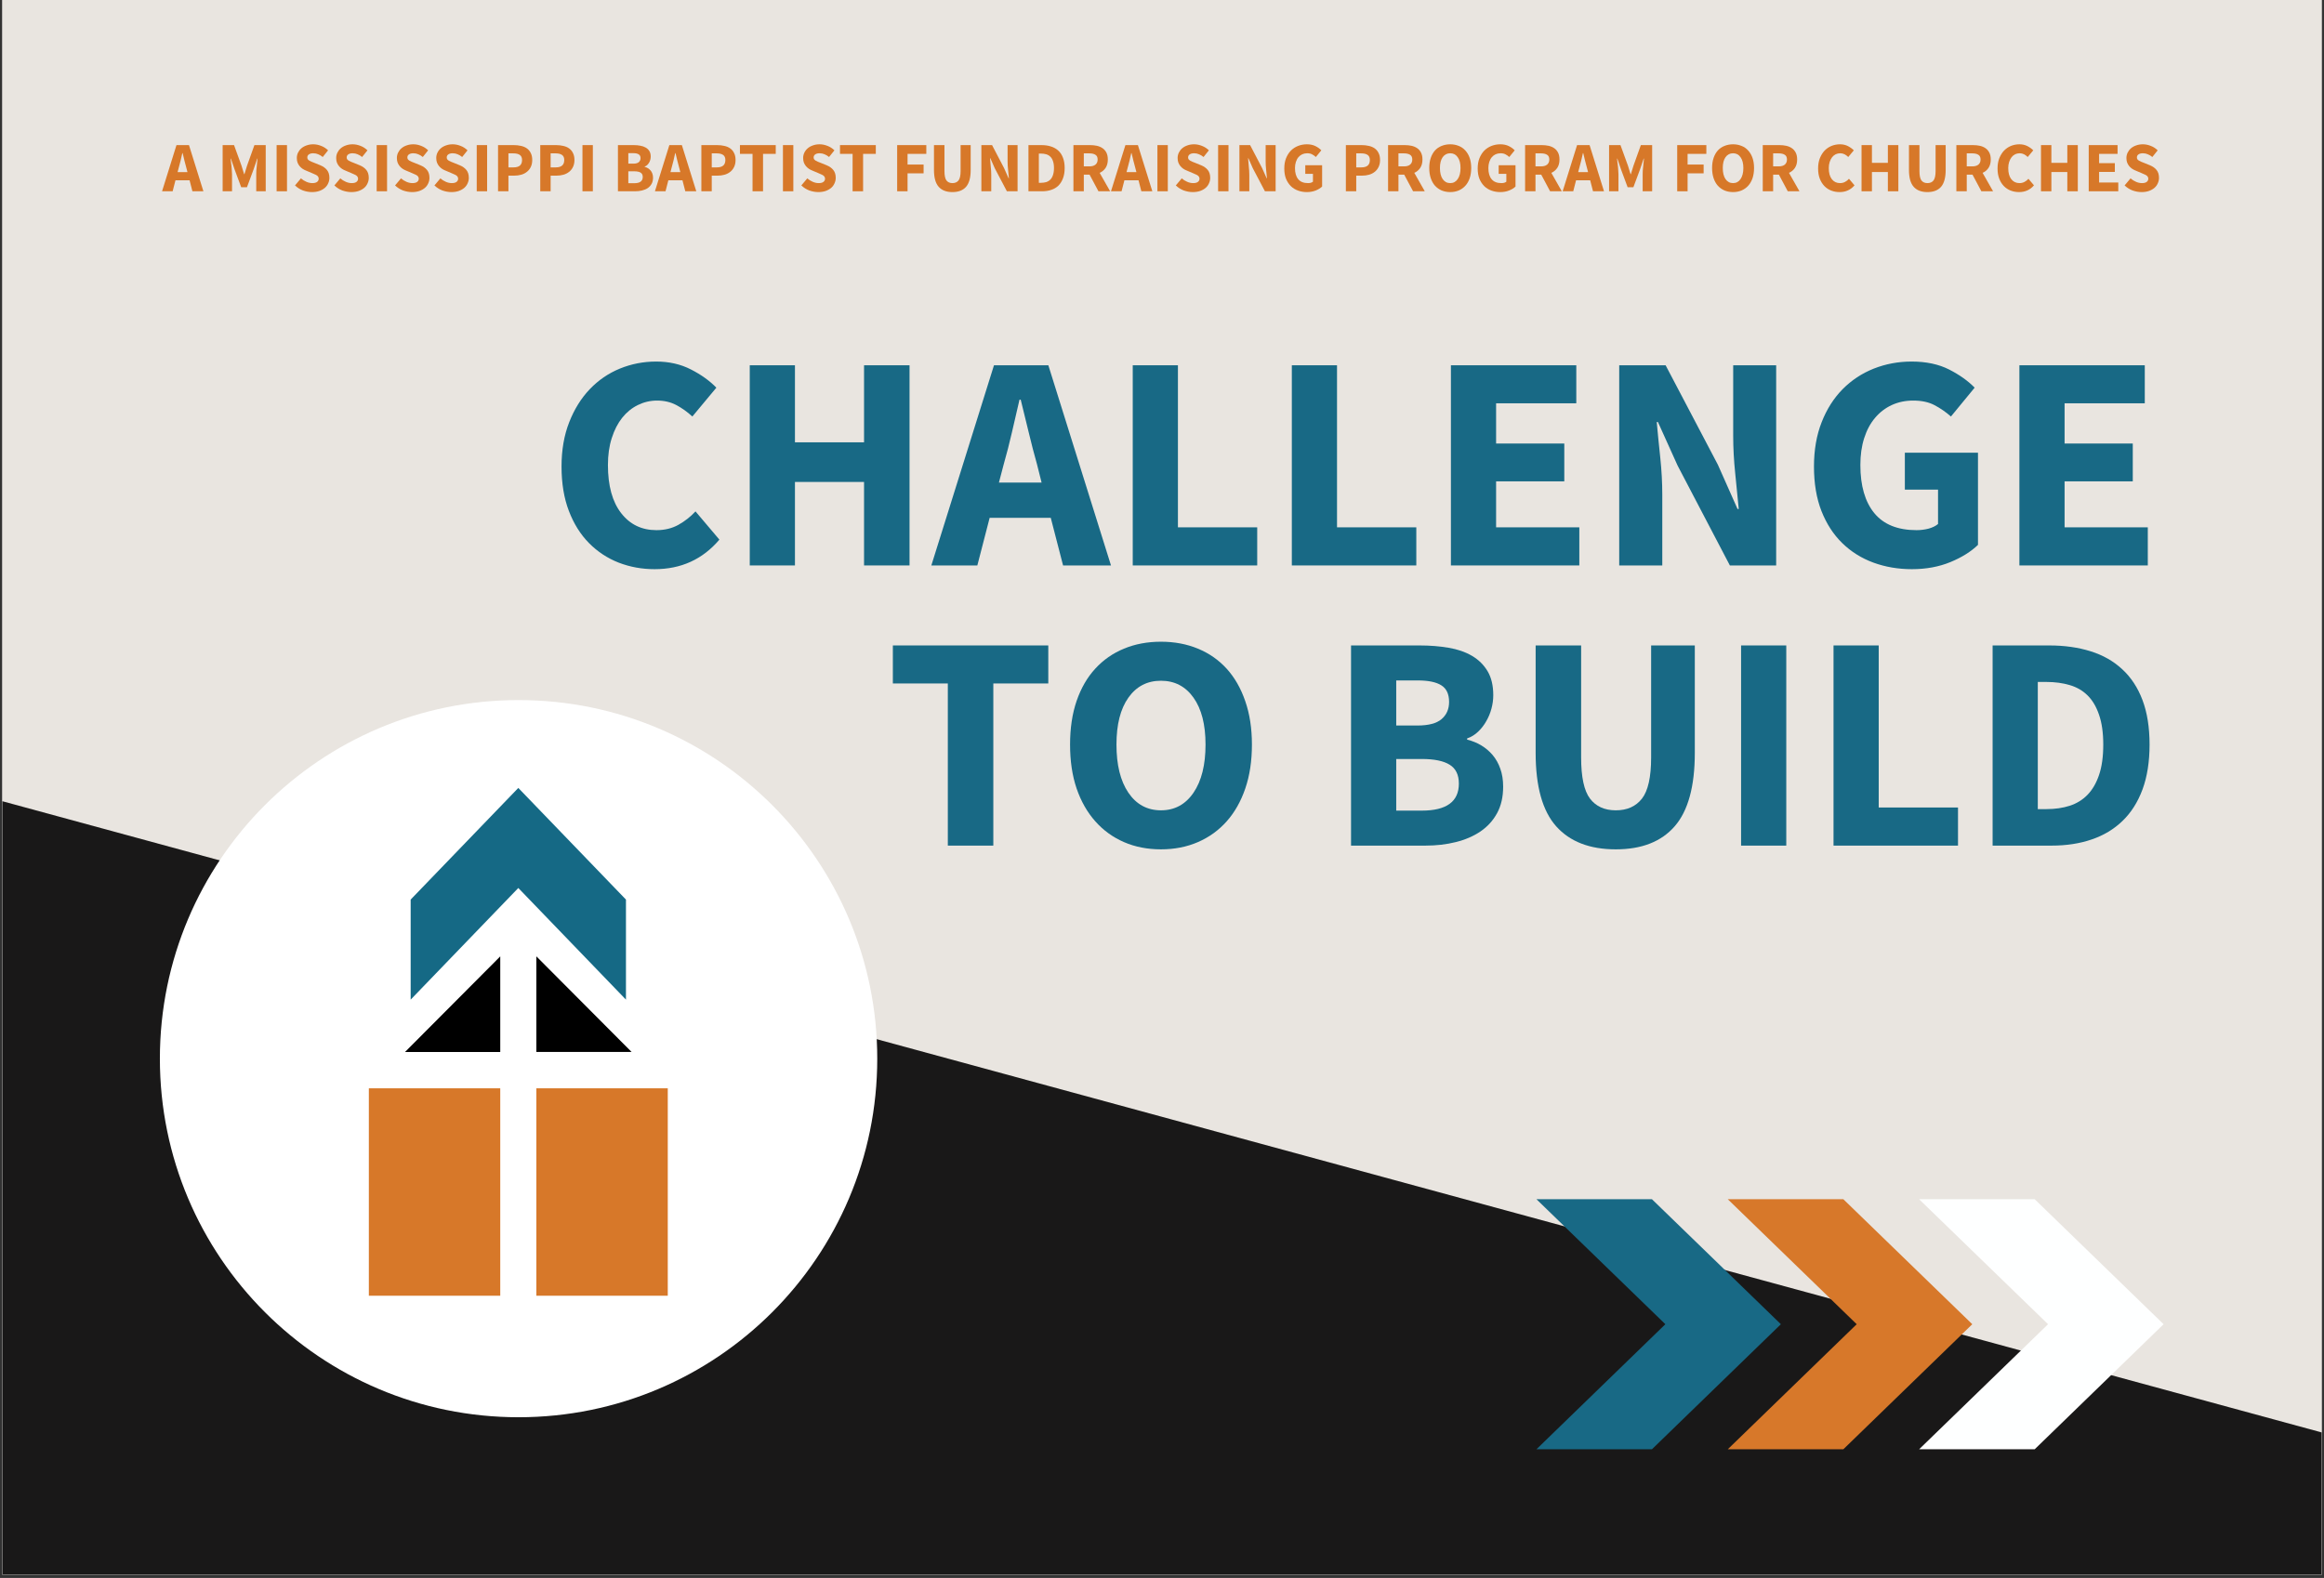 <?xml version="1.0" encoding="UTF-8"?> <svg xmlns="http://www.w3.org/2000/svg" xmlns:xlink="http://www.w3.org/1999/xlink" width="480" zoomAndPan="magnify" viewBox="0 0 360 244.5" height="326" preserveAspectRatio="xMidYMid meet" version="1.2"><rect x="0" y="0" width="360" height="244.5" fill="#333333" stroke="none"/><defs><clipPath id="85301de291"><path d="M 0.367 0 L 359.633 0 L 359.633 244 L 0.367 244 Z M 0.367 0 "></path></clipPath><clipPath id="6a0ab265a1"><path d="M 0.367 120 L 359.633 120 L 359.633 244 L 0.367 244 Z M 0.367 120 "></path></clipPath><clipPath id="55192678a1"><path d="M -13.902 120.266 L 375.184 226.188 L 342.188 347.391 L -46.898 241.469 Z M -13.902 120.266 "></path></clipPath><clipPath id="55394352e9"><path d="M 24.766 108.477 L 135.891 108.477 L 135.891 219.602 L 24.766 219.602 Z M 24.766 108.477 "></path></clipPath><clipPath id="567b8b7cb7"><path d="M 80.328 108.477 C 49.645 108.477 24.766 133.352 24.766 164.039 C 24.766 194.727 49.645 219.602 80.328 219.602 C 111.016 219.602 135.891 194.727 135.891 164.039 C 135.891 133.352 111.016 108.477 80.328 108.477 Z M 80.328 108.477 "></path></clipPath><clipPath id="78bb99861a"><path d="M 57.137 168 L 103.441 168 L 103.441 200.984 L 57.137 200.984 Z M 57.137 168 "></path></clipPath><clipPath id="19ad45fb26"><path d="M 297 185.82 L 335.23 185.82 L 335.23 224.738 L 297 224.738 Z M 297 185.82 "></path></clipPath><clipPath id="39dbb16c8a"><path d="M 267 185.82 L 306 185.82 L 306 224.738 L 267 224.738 Z M 267 185.82 "></path></clipPath><clipPath id="99d25bc308"><path d="M 238 185.82 L 276 185.82 L 276 224.738 L 238 224.738 Z M 238 185.82 "></path></clipPath></defs><g id="7d5cb7b711"><g clip-rule="nonzero" clip-path="url(#85301de291)"><path style=" stroke:none;fill-rule:nonzero;fill:#ffffff;fill-opacity:1;" d="M 0.367 0 L 359.633 0 L 359.633 244 L 0.367 244 Z M 0.367 0 "></path><path style=" stroke:none;fill-rule:nonzero;fill:#e9e5e0;fill-opacity:1;" d="M 0.367 0 L 359.633 0 L 359.633 244 L 0.367 244 Z M 0.367 0 "></path></g><g clip-rule="nonzero" clip-path="url(#6a0ab265a1)"><g clip-rule="nonzero" clip-path="url(#55192678a1)"><path style=" stroke:none;fill-rule:nonzero;fill:#191818;fill-opacity:1;" d="M -13.902 120.266 L 375.273 226.211 L 342.277 347.414 L -46.898 241.469 Z M -13.902 120.266 "></path></g></g><g clip-rule="nonzero" clip-path="url(#55394352e9)"><g clip-rule="nonzero" clip-path="url(#567b8b7cb7)"><path style=" stroke:none;fill-rule:nonzero;fill:#ffffff;fill-opacity:1;" d="M 24.766 108.477 L 135.891 108.477 L 135.891 219.602 L 24.766 219.602 Z M 24.766 108.477 "></path></g></g><path style=" stroke:none;fill-rule:nonzero;fill:#156985;fill-opacity:1;" d="M 80.289 122.09 L 63.613 139.391 L 63.613 154.895 L 80.289 137.594 L 96.965 154.895 L 96.965 139.391 Z M 80.289 122.09 "></path><path style=" stroke:none;fill-rule:nonzero;fill:#000000;fill-opacity:1;" d="M 97.836 163 L 83.086 148.188 L 83.086 163 Z M 77.492 148.191 L 62.742 163.004 L 77.492 163.004 Z M 77.492 148.191 "></path><g clip-rule="nonzero" clip-path="url(#78bb99861a)"><path style=" stroke:none;fill-rule:nonzero;fill:#d77829;fill-opacity:1;" d="M 57.137 200.777 L 77.492 200.777 L 77.492 168.629 L 57.137 168.629 Z M 83.086 200.777 L 103.441 200.777 L 103.441 168.629 L 83.086 168.629 Z M 83.086 200.777 "></path></g><g clip-rule="nonzero" clip-path="url(#19ad45fb26)"><path style=" stroke:none;fill-rule:nonzero;fill:#feffff;fill-opacity:1;" d="M 335.152 205.188 L 315.184 185.82 L 297.281 185.82 L 317.254 205.188 L 297.281 224.566 L 315.184 224.566 Z M 335.152 205.188 "></path></g><g clip-rule="nonzero" clip-path="url(#39dbb16c8a)"><path style=" stroke:none;fill-rule:nonzero;fill:#d7782a;fill-opacity:1;" d="M 285.543 185.82 L 267.641 185.82 L 287.613 205.188 L 267.641 224.566 L 285.543 224.566 L 305.516 205.188 Z M 285.543 185.82 "></path></g><g clip-rule="nonzero" clip-path="url(#99d25bc308)"><path style=" stroke:none;fill-rule:nonzero;fill:#186985;fill-opacity:1;" d="M 255.895 185.82 L 238.004 185.82 L 257.973 205.188 L 238.004 224.566 L 255.895 224.566 L 275.867 205.188 Z M 255.895 185.82 "></path></g><g style="fill:#186985;fill-opacity:1;"><g transform="translate(84.797, 87.616)"><path style="stroke:none" d="M 16.609 0.578 C 14.641 0.578 12.781 0.238 11.031 -0.438 C 9.289 -1.125 7.758 -2.133 6.438 -3.469 C 5.125 -4.801 4.086 -6.457 3.328 -8.438 C 2.566 -10.426 2.188 -12.719 2.188 -15.312 C 2.188 -17.883 2.582 -20.176 3.375 -22.188 C 4.164 -24.207 5.227 -25.914 6.562 -27.312 C 7.895 -28.707 9.445 -29.77 11.219 -30.5 C 13 -31.227 14.875 -31.594 16.844 -31.594 C 18.844 -31.594 20.633 -31.188 22.219 -30.375 C 23.801 -29.57 25.117 -28.629 26.172 -27.547 L 22.453 -23.078 C 21.66 -23.805 20.828 -24.398 19.953 -24.859 C 19.086 -25.316 18.098 -25.547 16.984 -25.547 C 15.941 -25.547 14.953 -25.316 14.016 -24.859 C 13.078 -24.398 12.266 -23.738 11.578 -22.875 C 10.898 -22.02 10.363 -20.973 9.969 -19.734 C 9.57 -18.504 9.375 -17.113 9.375 -15.562 C 9.375 -12.352 10.055 -9.867 11.422 -8.109 C 12.785 -6.348 14.609 -5.469 16.891 -5.469 C 18.16 -5.469 19.297 -5.742 20.297 -6.297 C 21.297 -6.859 22.176 -7.551 22.938 -8.375 L 26.641 -4 C 24.047 -0.945 20.703 0.578 16.609 0.578 Z M 16.609 0.578 "></path></g></g><g style="fill:#186985;fill-opacity:1;"><g transform="translate(112.486, 87.616)"><path style="stroke:none" d="M 3.656 0 L 3.656 -31.016 L 10.656 -31.016 L 10.656 -19.078 L 21.359 -19.078 L 21.359 -31.016 L 28.406 -31.016 L 28.406 0 L 21.359 0 L 21.359 -12.938 L 10.656 -12.938 L 10.656 0 Z M 3.656 0 "></path></g></g><g style="fill:#186985;fill-opacity:1;"><g transform="translate(144.551, 87.616)"><path style="stroke:none" d="M 10.938 -15.703 L 10.188 -12.844 L 16.797 -12.844 L 16.078 -15.703 C 15.641 -17.254 15.211 -18.898 14.797 -20.641 C 14.379 -22.391 13.969 -24.07 13.562 -25.688 L 13.375 -25.688 C 12.988 -24.039 12.598 -22.352 12.203 -20.625 C 11.805 -18.895 11.383 -17.254 10.938 -15.703 Z M -0.281 0 L 9.422 -31.016 L 17.844 -31.016 L 27.547 0 L 20.125 0 L 18.219 -7.375 L 8.75 -7.375 L 6.844 0 Z M -0.281 0 "></path></g></g><g style="fill:#186985;fill-opacity:1;"><g transform="translate(171.811, 87.616)"><path style="stroke:none" d="M 3.656 0 L 3.656 -31.016 L 10.656 -31.016 L 10.656 -5.906 L 22.938 -5.906 L 22.938 0 Z M 3.656 0 "></path></g></g><g style="fill:#186985;fill-opacity:1;"><g transform="translate(196.455, 87.616)"><path style="stroke:none" d="M 3.656 0 L 3.656 -31.016 L 10.656 -31.016 L 10.656 -5.906 L 22.938 -5.906 L 22.938 0 Z M 3.656 0 "></path></g></g><g style="fill:#186985;fill-opacity:1;"><g transform="translate(221.098, 87.616)"><path style="stroke:none" d="M 3.656 0 L 3.656 -31.016 L 23.078 -31.016 L 23.078 -25.125 L 10.656 -25.125 L 10.656 -18.891 L 21.219 -18.891 L 21.219 -13.031 L 10.656 -13.031 L 10.656 -5.906 L 23.547 -5.906 L 23.547 0 Z M 3.656 0 "></path></g></g><g style="fill:#186985;fill-opacity:1;"><g transform="translate(247.169, 87.616)"><path style="stroke:none" d="M 3.656 0 L 3.656 -31.016 L 10.844 -31.016 L 18.938 -15.609 L 21.984 -8.75 L 22.172 -8.75 C 22.016 -10.406 21.832 -12.242 21.625 -14.266 C 21.414 -16.297 21.312 -18.234 21.312 -20.078 L 21.312 -31.016 L 27.969 -31.016 L 27.969 0 L 20.797 0 L 12.703 -15.469 L 9.656 -22.219 L 9.469 -22.219 C 9.625 -20.508 9.805 -18.672 10.016 -16.703 C 10.223 -14.734 10.328 -12.828 10.328 -10.984 L 10.328 0 Z M 3.656 0 "></path></g></g><g style="fill:#186985;fill-opacity:1;"><g transform="translate(278.806, 87.616)"><path style="stroke:none" d="M 17.359 0.578 C 15.234 0.578 13.242 0.238 11.391 -0.438 C 9.535 -1.125 7.926 -2.133 6.562 -3.469 C 5.195 -4.801 4.125 -6.457 3.344 -8.438 C 2.57 -10.426 2.188 -12.719 2.188 -15.312 C 2.188 -17.883 2.582 -20.176 3.375 -22.188 C 4.164 -24.207 5.25 -25.914 6.625 -27.312 C 8.008 -28.707 9.617 -29.77 11.453 -30.5 C 13.297 -31.227 15.25 -31.594 17.312 -31.594 C 19.57 -31.594 21.508 -31.18 23.125 -30.359 C 24.738 -29.535 26.055 -28.598 27.078 -27.547 L 23.406 -23.078 C 22.613 -23.773 21.77 -24.359 20.875 -24.828 C 19.988 -25.305 18.883 -25.547 17.562 -25.547 C 16.352 -25.547 15.25 -25.316 14.25 -24.859 C 13.25 -24.398 12.383 -23.738 11.656 -22.875 C 10.926 -22.02 10.363 -20.973 9.969 -19.734 C 9.57 -18.504 9.375 -17.113 9.375 -15.562 C 9.375 -12.352 10.094 -9.867 11.531 -8.109 C 12.977 -6.348 15.16 -5.469 18.078 -5.469 C 18.711 -5.469 19.332 -5.547 19.938 -5.703 C 20.539 -5.867 21.031 -6.109 21.406 -6.422 L 21.406 -11.75 L 16.266 -11.75 L 16.266 -17.469 L 27.594 -17.469 L 27.594 -3.188 C 26.52 -2.145 25.094 -1.254 23.312 -0.516 C 21.539 0.211 19.555 0.578 17.359 0.578 Z M 17.359 0.578 "></path></g></g><g style="fill:#186985;fill-opacity:1;"><g transform="translate(309.159, 87.616)"><path style="stroke:none" d="M 3.656 0 L 3.656 -31.016 L 23.078 -31.016 L 23.078 -25.125 L 10.656 -25.125 L 10.656 -18.891 L 21.219 -18.891 L 21.219 -13.031 L 10.656 -13.031 L 10.656 -5.906 L 23.547 -5.906 L 23.547 0 Z M 3.656 0 "></path></g></g><g style="fill:#186985;fill-opacity:1;"><g transform="translate(137.12, 131.028)"><path style="stroke:none" d="M 9.703 0 L 9.703 -25.125 L 1.188 -25.125 L 1.188 -31.016 L 25.266 -31.016 L 25.266 -25.125 L 16.75 -25.125 L 16.75 0 Z M 9.703 0 "></path></g></g><g style="fill:#186985;fill-opacity:1;"><g transform="translate(163.571, 131.028)"><path style="stroke:none" d="M 16.266 0.578 C 14.172 0.578 12.258 0.203 10.531 -0.547 C 8.812 -1.297 7.332 -2.367 6.094 -3.766 C 4.852 -5.16 3.891 -6.852 3.203 -8.844 C 2.523 -10.844 2.188 -13.113 2.188 -15.656 C 2.188 -18.188 2.523 -20.441 3.203 -22.422 C 3.891 -24.41 4.852 -26.078 6.094 -27.422 C 7.332 -28.773 8.812 -29.805 10.531 -30.516 C 12.258 -31.234 14.172 -31.594 16.266 -31.594 C 18.359 -31.594 20.27 -31.234 22 -30.516 C 23.727 -29.805 25.211 -28.77 26.453 -27.406 C 27.691 -26.039 28.648 -24.363 29.328 -22.375 C 30.016 -20.395 30.359 -18.156 30.359 -15.656 C 30.359 -13.113 30.016 -10.844 29.328 -8.844 C 28.648 -6.852 27.691 -5.16 26.453 -3.766 C 25.211 -2.367 23.727 -1.297 22 -0.547 C 20.27 0.203 18.359 0.578 16.266 0.578 Z M 16.266 -5.469 C 18.391 -5.469 20.07 -6.379 21.312 -8.203 C 22.551 -10.023 23.172 -12.508 23.172 -15.656 C 23.172 -18.758 22.551 -21.18 21.312 -22.922 C 20.07 -24.672 18.391 -25.547 16.266 -25.547 C 14.141 -25.547 12.457 -24.672 11.219 -22.922 C 9.988 -21.18 9.375 -18.758 9.375 -15.656 C 9.375 -12.508 9.988 -10.023 11.219 -8.203 C 12.457 -6.379 14.141 -5.469 16.266 -5.469 Z M 16.266 -5.469 "></path></g></g><g style="fill:#186985;fill-opacity:1;"><g transform="translate(196.112, 131.028)"><path style="stroke:none" d=""></path></g></g><g style="fill:#186985;fill-opacity:1;"><g transform="translate(205.627, 131.028)"><path style="stroke:none" d="M 3.656 0 L 3.656 -31.016 L 14.266 -31.016 C 15.891 -31.016 17.391 -30.895 18.766 -30.656 C 20.148 -30.426 21.359 -30.008 22.391 -29.406 C 23.422 -28.801 24.227 -28.004 24.812 -27.016 C 25.395 -26.035 25.688 -24.801 25.688 -23.312 C 25.688 -22.613 25.594 -21.914 25.406 -21.219 C 25.219 -20.52 24.945 -19.867 24.594 -19.266 C 24.25 -18.66 23.828 -18.117 23.328 -17.641 C 22.836 -17.172 22.273 -16.828 21.641 -16.609 L 21.641 -16.422 C 22.441 -16.223 23.172 -15.926 23.828 -15.531 C 24.492 -15.133 25.082 -14.633 25.594 -14.031 C 26.102 -13.426 26.5 -12.719 26.781 -11.906 C 27.07 -11.102 27.219 -10.18 27.219 -9.141 C 27.219 -7.547 26.906 -6.176 26.281 -5.031 C 25.664 -3.895 24.812 -2.953 23.719 -2.203 C 22.625 -1.461 21.348 -0.91 19.891 -0.547 C 18.43 -0.18 16.859 0 15.172 0 Z M 10.656 -18.609 L 13.938 -18.609 C 15.656 -18.609 16.898 -18.938 17.672 -19.594 C 18.453 -20.258 18.844 -21.148 18.844 -22.266 C 18.844 -23.473 18.445 -24.328 17.656 -24.828 C 16.863 -25.336 15.641 -25.594 13.984 -25.594 L 10.656 -25.594 Z M 10.656 -5.422 L 14.609 -5.422 C 18.441 -5.422 20.359 -6.816 20.359 -9.609 C 20.359 -10.973 19.883 -11.945 18.938 -12.531 C 17.988 -13.125 16.547 -13.422 14.609 -13.422 L 10.656 -13.422 Z M 10.656 -5.422 "></path></g></g><g style="fill:#186985;fill-opacity:1;"><g transform="translate(234.41, 131.028)"><path style="stroke:none" d="M 15.891 0.578 C 11.859 0.578 8.781 -0.609 6.656 -2.984 C 4.531 -5.367 3.469 -9.164 3.469 -14.375 L 3.469 -31.016 L 10.516 -31.016 L 10.516 -13.656 C 10.516 -10.613 10.973 -8.488 11.891 -7.281 C 12.816 -6.07 14.148 -5.469 15.891 -5.469 C 17.641 -5.469 18.988 -6.07 19.938 -7.281 C 20.883 -8.488 21.359 -10.613 21.359 -13.656 L 21.359 -31.016 L 28.125 -31.016 L 28.125 -14.375 C 28.125 -9.164 27.082 -5.367 25 -2.984 C 22.926 -0.609 19.891 0.578 15.891 0.578 Z M 15.891 0.578 "></path></g></g><g style="fill:#186985;fill-opacity:1;"><g transform="translate(266.047, 131.028)"><path style="stroke:none" d="M 3.656 0 L 3.656 -31.016 L 10.656 -31.016 L 10.656 0 Z M 3.656 0 "></path></g></g><g style="fill:#186985;fill-opacity:1;"><g transform="translate(280.367, 131.028)"><path style="stroke:none" d="M 3.656 0 L 3.656 -31.016 L 10.656 -31.016 L 10.656 -5.906 L 22.938 -5.906 L 22.938 0 Z M 3.656 0 "></path></g></g><g style="fill:#186985;fill-opacity:1;"><g transform="translate(305.01, 131.028)"><path style="stroke:none" d="M 3.656 0 L 3.656 -31.016 L 12.422 -31.016 C 14.797 -31.016 16.938 -30.711 18.844 -30.109 C 20.75 -29.516 22.379 -28.586 23.734 -27.328 C 25.098 -26.078 26.145 -24.484 26.875 -22.547 C 27.602 -20.617 27.969 -18.32 27.969 -15.656 C 27.969 -12.988 27.602 -10.672 26.875 -8.703 C 26.145 -6.734 25.113 -5.109 23.781 -3.828 C 22.457 -2.547 20.863 -1.586 19 -0.953 C 17.145 -0.316 15.078 0 12.797 0 Z M 10.656 -5.656 L 11.984 -5.656 C 13.316 -5.656 14.52 -5.828 15.594 -6.172 C 16.676 -6.523 17.598 -7.094 18.359 -7.875 C 19.117 -8.656 19.711 -9.676 20.141 -10.938 C 20.578 -12.207 20.797 -13.781 20.797 -15.656 C 20.797 -17.488 20.578 -19.031 20.141 -20.281 C 19.711 -21.539 19.117 -22.539 18.359 -23.281 C 17.598 -24.031 16.676 -24.562 15.594 -24.875 C 14.52 -25.195 13.316 -25.359 11.984 -25.359 L 10.656 -25.359 Z M 10.656 -5.656 "></path></g></g><g style="fill:#d77829;fill-opacity:1;"><g transform="translate(25.165, 29.639)"><path style="stroke:none" d="M 2.516 -3.625 L 2.344 -2.969 L 3.875 -2.969 L 3.703 -3.625 C 3.598 -3.977 3.5 -4.352 3.406 -4.75 C 3.312 -5.156 3.219 -5.547 3.125 -5.922 L 3.078 -5.922 C 2.992 -5.547 2.906 -5.156 2.812 -4.75 C 2.719 -4.352 2.617 -3.977 2.516 -3.625 Z M -0.062 0 L 2.172 -7.156 L 4.109 -7.156 L 6.344 0 L 4.641 0 L 4.203 -1.703 L 2.016 -1.703 L 1.578 0 Z M -0.062 0 "></path></g></g><g style="fill:#d77829;fill-opacity:1;"><g transform="translate(31.451, 29.639)"><path style="stroke:none" d=""></path></g></g><g style="fill:#d77829;fill-opacity:1;"><g transform="translate(33.645, 29.639)"><path style="stroke:none" d="M 0.844 0 L 0.844 -7.156 L 2.609 -7.156 L 3.766 -3.969 C 3.836 -3.758 3.906 -3.539 3.969 -3.312 C 4.031 -3.094 4.098 -2.875 4.172 -2.656 L 4.219 -2.656 C 4.289 -2.875 4.359 -3.094 4.422 -3.312 C 4.484 -3.539 4.551 -3.758 4.625 -3.969 L 5.766 -7.156 L 7.516 -7.156 L 7.516 0 L 6.047 0 L 6.047 -2.625 C 6.047 -2.801 6.051 -2.992 6.062 -3.203 C 6.082 -3.41 6.102 -3.625 6.125 -3.844 C 6.145 -4.062 6.164 -4.273 6.188 -4.484 C 6.207 -4.691 6.227 -4.883 6.25 -5.062 L 6.203 -5.062 L 5.625 -3.359 L 4.609 -0.625 L 3.719 -0.625 L 2.703 -3.359 L 2.125 -5.062 L 2.078 -5.062 C 2.098 -4.883 2.117 -4.691 2.141 -4.484 C 2.172 -4.273 2.195 -4.062 2.219 -3.844 C 2.238 -3.625 2.254 -3.41 2.266 -3.203 C 2.285 -2.992 2.297 -2.801 2.297 -2.625 L 2.297 0 Z M 0.844 0 "></path></g></g><g style="fill:#d77829;fill-opacity:1;"><g transform="translate(42.004, 29.639)"><path style="stroke:none" d="M 0.844 0 L 0.844 -7.156 L 2.453 -7.156 L 2.453 0 Z M 0.844 0 "></path></g></g><g style="fill:#d77829;fill-opacity:1;"><g transform="translate(45.306, 29.639)"><path style="stroke:none" d="M 3.031 0.125 C 2.562 0.125 2.094 0.039 1.625 -0.125 C 1.164 -0.301 0.754 -0.562 0.391 -0.906 L 1.312 -2 C 1.562 -1.781 1.844 -1.602 2.156 -1.469 C 2.469 -1.332 2.773 -1.266 3.078 -1.266 C 3.41 -1.266 3.656 -1.328 3.812 -1.453 C 3.977 -1.578 4.062 -1.742 4.062 -1.953 C 4.062 -2.055 4.035 -2.148 3.984 -2.234 C 3.941 -2.316 3.875 -2.391 3.781 -2.453 C 3.695 -2.516 3.586 -2.57 3.453 -2.625 C 3.328 -2.676 3.188 -2.738 3.031 -2.812 L 2.109 -3.203 C 1.922 -3.273 1.738 -3.367 1.562 -3.484 C 1.395 -3.598 1.242 -3.734 1.109 -3.891 C 0.973 -4.055 0.863 -4.242 0.781 -4.453 C 0.707 -4.66 0.672 -4.895 0.672 -5.156 C 0.672 -5.445 0.734 -5.723 0.859 -5.984 C 0.984 -6.242 1.156 -6.469 1.375 -6.656 C 1.602 -6.852 1.875 -7.004 2.188 -7.109 C 2.5 -7.223 2.844 -7.281 3.219 -7.281 C 3.633 -7.281 4.047 -7.195 4.453 -7.031 C 4.859 -6.875 5.211 -6.645 5.516 -6.344 L 4.688 -5.312 C 4.457 -5.5 4.223 -5.641 3.984 -5.734 C 3.754 -5.836 3.5 -5.891 3.219 -5.891 C 2.938 -5.891 2.711 -5.832 2.547 -5.719 C 2.379 -5.602 2.297 -5.445 2.297 -5.25 C 2.297 -5.133 2.32 -5.035 2.375 -4.953 C 2.438 -4.879 2.516 -4.812 2.609 -4.75 C 2.711 -4.688 2.828 -4.629 2.953 -4.578 C 3.086 -4.523 3.234 -4.469 3.391 -4.406 L 4.312 -4.031 C 4.75 -3.852 5.094 -3.609 5.344 -3.297 C 5.594 -2.992 5.719 -2.586 5.719 -2.078 C 5.719 -1.785 5.656 -1.504 5.531 -1.234 C 5.414 -0.961 5.242 -0.727 5.016 -0.531 C 4.785 -0.332 4.5 -0.172 4.156 -0.047 C 3.82 0.066 3.445 0.125 3.031 0.125 Z M 3.031 0.125 "></path></g></g><g style="fill:#d77829;fill-opacity:1;"><g transform="translate(51.405, 29.639)"><path style="stroke:none" d="M 3.031 0.125 C 2.562 0.125 2.094 0.039 1.625 -0.125 C 1.164 -0.301 0.754 -0.562 0.391 -0.906 L 1.312 -2 C 1.562 -1.781 1.844 -1.602 2.156 -1.469 C 2.469 -1.332 2.773 -1.266 3.078 -1.266 C 3.41 -1.266 3.656 -1.328 3.812 -1.453 C 3.977 -1.578 4.062 -1.742 4.062 -1.953 C 4.062 -2.055 4.035 -2.148 3.984 -2.234 C 3.941 -2.316 3.875 -2.391 3.781 -2.453 C 3.695 -2.516 3.586 -2.57 3.453 -2.625 C 3.328 -2.676 3.188 -2.738 3.031 -2.812 L 2.109 -3.203 C 1.922 -3.273 1.738 -3.367 1.562 -3.484 C 1.395 -3.598 1.242 -3.734 1.109 -3.891 C 0.973 -4.055 0.863 -4.242 0.781 -4.453 C 0.707 -4.66 0.672 -4.895 0.672 -5.156 C 0.672 -5.445 0.734 -5.723 0.859 -5.984 C 0.984 -6.242 1.156 -6.469 1.375 -6.656 C 1.602 -6.852 1.875 -7.004 2.188 -7.109 C 2.5 -7.223 2.844 -7.281 3.219 -7.281 C 3.633 -7.281 4.047 -7.195 4.453 -7.031 C 4.859 -6.875 5.211 -6.645 5.516 -6.344 L 4.688 -5.312 C 4.457 -5.5 4.223 -5.641 3.984 -5.734 C 3.754 -5.836 3.5 -5.891 3.219 -5.891 C 2.938 -5.891 2.711 -5.832 2.547 -5.719 C 2.379 -5.602 2.297 -5.445 2.297 -5.25 C 2.297 -5.133 2.32 -5.035 2.375 -4.953 C 2.438 -4.879 2.516 -4.812 2.609 -4.75 C 2.711 -4.688 2.828 -4.629 2.953 -4.578 C 3.086 -4.523 3.234 -4.469 3.391 -4.406 L 4.312 -4.031 C 4.75 -3.852 5.094 -3.609 5.344 -3.297 C 5.594 -2.992 5.719 -2.586 5.719 -2.078 C 5.719 -1.785 5.656 -1.504 5.531 -1.234 C 5.414 -0.961 5.242 -0.727 5.016 -0.531 C 4.785 -0.332 4.5 -0.172 4.156 -0.047 C 3.82 0.066 3.445 0.125 3.031 0.125 Z M 3.031 0.125 "></path></g></g><g style="fill:#d77829;fill-opacity:1;"><g transform="translate(57.504, 29.639)"><path style="stroke:none" d="M 0.844 0 L 0.844 -7.156 L 2.453 -7.156 L 2.453 0 Z M 0.844 0 "></path></g></g><g style="fill:#d77829;fill-opacity:1;"><g transform="translate(60.806, 29.639)"><path style="stroke:none" d="M 3.031 0.125 C 2.562 0.125 2.094 0.039 1.625 -0.125 C 1.164 -0.301 0.754 -0.562 0.391 -0.906 L 1.312 -2 C 1.562 -1.781 1.844 -1.602 2.156 -1.469 C 2.469 -1.332 2.773 -1.266 3.078 -1.266 C 3.41 -1.266 3.656 -1.328 3.812 -1.453 C 3.977 -1.578 4.062 -1.742 4.062 -1.953 C 4.062 -2.055 4.035 -2.148 3.984 -2.234 C 3.941 -2.316 3.875 -2.391 3.781 -2.453 C 3.695 -2.516 3.586 -2.57 3.453 -2.625 C 3.328 -2.676 3.188 -2.738 3.031 -2.812 L 2.109 -3.203 C 1.922 -3.273 1.738 -3.367 1.562 -3.484 C 1.395 -3.598 1.242 -3.734 1.109 -3.891 C 0.973 -4.055 0.863 -4.242 0.781 -4.453 C 0.707 -4.66 0.672 -4.895 0.672 -5.156 C 0.672 -5.445 0.734 -5.723 0.859 -5.984 C 0.984 -6.242 1.156 -6.469 1.375 -6.656 C 1.602 -6.852 1.875 -7.004 2.188 -7.109 C 2.5 -7.223 2.844 -7.281 3.219 -7.281 C 3.633 -7.281 4.047 -7.195 4.453 -7.031 C 4.859 -6.875 5.211 -6.645 5.516 -6.344 L 4.688 -5.312 C 4.457 -5.5 4.223 -5.641 3.984 -5.734 C 3.754 -5.836 3.5 -5.891 3.219 -5.891 C 2.938 -5.891 2.711 -5.832 2.547 -5.719 C 2.379 -5.602 2.297 -5.445 2.297 -5.25 C 2.297 -5.133 2.32 -5.035 2.375 -4.953 C 2.438 -4.879 2.516 -4.812 2.609 -4.75 C 2.711 -4.688 2.828 -4.629 2.953 -4.578 C 3.086 -4.523 3.234 -4.469 3.391 -4.406 L 4.312 -4.031 C 4.75 -3.852 5.094 -3.609 5.344 -3.297 C 5.594 -2.992 5.719 -2.586 5.719 -2.078 C 5.719 -1.785 5.656 -1.504 5.531 -1.234 C 5.414 -0.961 5.242 -0.727 5.016 -0.531 C 4.785 -0.332 4.5 -0.172 4.156 -0.047 C 3.82 0.066 3.445 0.125 3.031 0.125 Z M 3.031 0.125 "></path></g></g><g style="fill:#d77829;fill-opacity:1;"><g transform="translate(66.905, 29.639)"><path style="stroke:none" d="M 3.031 0.125 C 2.562 0.125 2.094 0.039 1.625 -0.125 C 1.164 -0.301 0.754 -0.562 0.391 -0.906 L 1.312 -2 C 1.562 -1.781 1.844 -1.602 2.156 -1.469 C 2.469 -1.332 2.773 -1.266 3.078 -1.266 C 3.41 -1.266 3.656 -1.328 3.812 -1.453 C 3.977 -1.578 4.062 -1.742 4.062 -1.953 C 4.062 -2.055 4.035 -2.148 3.984 -2.234 C 3.941 -2.316 3.875 -2.391 3.781 -2.453 C 3.695 -2.516 3.586 -2.57 3.453 -2.625 C 3.328 -2.676 3.188 -2.738 3.031 -2.812 L 2.109 -3.203 C 1.922 -3.273 1.738 -3.367 1.562 -3.484 C 1.395 -3.598 1.242 -3.734 1.109 -3.891 C 0.973 -4.055 0.863 -4.242 0.781 -4.453 C 0.707 -4.66 0.672 -4.895 0.672 -5.156 C 0.672 -5.445 0.734 -5.723 0.859 -5.984 C 0.984 -6.242 1.156 -6.469 1.375 -6.656 C 1.602 -6.852 1.875 -7.004 2.188 -7.109 C 2.5 -7.223 2.844 -7.281 3.219 -7.281 C 3.633 -7.281 4.047 -7.195 4.453 -7.031 C 4.859 -6.875 5.211 -6.645 5.516 -6.344 L 4.688 -5.312 C 4.457 -5.5 4.223 -5.641 3.984 -5.734 C 3.754 -5.836 3.5 -5.891 3.219 -5.891 C 2.938 -5.891 2.711 -5.832 2.547 -5.719 C 2.379 -5.602 2.297 -5.445 2.297 -5.25 C 2.297 -5.133 2.32 -5.035 2.375 -4.953 C 2.438 -4.879 2.516 -4.812 2.609 -4.75 C 2.711 -4.688 2.828 -4.629 2.953 -4.578 C 3.086 -4.523 3.234 -4.469 3.391 -4.406 L 4.312 -4.031 C 4.75 -3.852 5.094 -3.609 5.344 -3.297 C 5.594 -2.992 5.719 -2.586 5.719 -2.078 C 5.719 -1.785 5.656 -1.504 5.531 -1.234 C 5.414 -0.961 5.242 -0.727 5.016 -0.531 C 4.785 -0.332 4.5 -0.172 4.156 -0.047 C 3.82 0.066 3.445 0.125 3.031 0.125 Z M 3.031 0.125 "></path></g></g><g style="fill:#d77829;fill-opacity:1;"><g transform="translate(73.004, 29.639)"><path style="stroke:none" d="M 0.844 0 L 0.844 -7.156 L 2.453 -7.156 L 2.453 0 Z M 0.844 0 "></path></g></g><g style="fill:#d77829;fill-opacity:1;"><g transform="translate(76.306, 29.639)"><path style="stroke:none" d="M 0.844 0 L 0.844 -7.156 L 3.297 -7.156 C 3.691 -7.156 4.062 -7.113 4.406 -7.031 C 4.75 -6.957 5.047 -6.832 5.297 -6.656 C 5.555 -6.477 5.758 -6.238 5.906 -5.938 C 6.062 -5.645 6.141 -5.281 6.141 -4.844 C 6.141 -4.426 6.062 -4.062 5.906 -3.75 C 5.758 -3.445 5.555 -3.195 5.297 -3 C 5.047 -2.801 4.754 -2.656 4.422 -2.562 C 4.086 -2.469 3.727 -2.422 3.344 -2.422 L 2.453 -2.422 L 2.453 0 Z M 2.453 -3.703 L 3.25 -3.703 C 4.125 -3.703 4.562 -4.082 4.562 -4.844 C 4.562 -5.219 4.441 -5.484 4.203 -5.641 C 3.973 -5.797 3.641 -5.875 3.203 -5.875 L 2.453 -5.875 Z M 2.453 -3.703 "></path></g></g><g style="fill:#d77829;fill-opacity:1;"><g transform="translate(82.844, 29.639)"><path style="stroke:none" d="M 0.844 0 L 0.844 -7.156 L 3.297 -7.156 C 3.691 -7.156 4.062 -7.113 4.406 -7.031 C 4.75 -6.957 5.047 -6.832 5.297 -6.656 C 5.555 -6.477 5.758 -6.238 5.906 -5.938 C 6.062 -5.645 6.141 -5.281 6.141 -4.844 C 6.141 -4.426 6.062 -4.062 5.906 -3.75 C 5.758 -3.445 5.555 -3.195 5.297 -3 C 5.047 -2.801 4.754 -2.656 4.422 -2.562 C 4.086 -2.469 3.727 -2.422 3.344 -2.422 L 2.453 -2.422 L 2.453 0 Z M 2.453 -3.703 L 3.25 -3.703 C 4.125 -3.703 4.562 -4.082 4.562 -4.844 C 4.562 -5.219 4.441 -5.484 4.203 -5.641 C 3.973 -5.797 3.641 -5.875 3.203 -5.875 L 2.453 -5.875 Z M 2.453 -3.703 "></path></g></g><g style="fill:#d77829;fill-opacity:1;"><g transform="translate(89.382, 29.639)"><path style="stroke:none" d="M 0.844 0 L 0.844 -7.156 L 2.453 -7.156 L 2.453 0 Z M 0.844 0 "></path></g></g><g style="fill:#d77829;fill-opacity:1;"><g transform="translate(92.684, 29.639)"><path style="stroke:none" d=""></path></g></g><g style="fill:#d77829;fill-opacity:1;"><g transform="translate(94.878, 29.639)"><path style="stroke:none" d="M 0.844 0 L 0.844 -7.156 L 3.297 -7.156 C 3.66 -7.156 4 -7.125 4.312 -7.062 C 4.633 -7.008 4.914 -6.91 5.156 -6.766 C 5.395 -6.629 5.582 -6.445 5.719 -6.219 C 5.852 -6 5.922 -5.719 5.922 -5.375 C 5.922 -5.219 5.898 -5.055 5.859 -4.891 C 5.816 -4.734 5.754 -4.582 5.672 -4.438 C 5.586 -4.301 5.488 -4.176 5.375 -4.062 C 5.258 -3.957 5.129 -3.879 4.984 -3.828 L 4.984 -3.781 C 5.172 -3.738 5.336 -3.672 5.484 -3.578 C 5.641 -3.484 5.773 -3.367 5.891 -3.234 C 6.016 -3.098 6.109 -2.938 6.172 -2.75 C 6.242 -2.562 6.281 -2.348 6.281 -2.109 C 6.281 -1.742 6.207 -1.426 6.062 -1.156 C 5.914 -0.895 5.719 -0.676 5.469 -0.5 C 5.219 -0.332 4.922 -0.207 4.578 -0.125 C 4.242 -0.039 3.883 0 3.5 0 Z M 2.453 -4.281 L 3.219 -4.281 C 3.613 -4.281 3.898 -4.359 4.078 -4.516 C 4.254 -4.672 4.344 -4.879 4.344 -5.141 C 4.344 -5.41 4.25 -5.602 4.062 -5.719 C 3.883 -5.844 3.602 -5.906 3.219 -5.906 L 2.453 -5.906 Z M 2.453 -1.25 L 3.375 -1.25 C 4.25 -1.25 4.688 -1.57 4.688 -2.219 C 4.688 -2.531 4.578 -2.754 4.359 -2.891 C 4.141 -3.023 3.812 -3.094 3.375 -3.094 L 2.453 -3.094 Z M 2.453 -1.25 "></path></g></g><g style="fill:#d77829;fill-opacity:1;"><g transform="translate(101.515, 29.639)"><path style="stroke:none" d="M 2.516 -3.625 L 2.344 -2.969 L 3.875 -2.969 L 3.703 -3.625 C 3.598 -3.977 3.5 -4.352 3.406 -4.75 C 3.312 -5.156 3.219 -5.547 3.125 -5.922 L 3.078 -5.922 C 2.992 -5.547 2.906 -5.156 2.812 -4.75 C 2.719 -4.352 2.617 -3.977 2.516 -3.625 Z M -0.062 0 L 2.172 -7.156 L 4.109 -7.156 L 6.344 0 L 4.641 0 L 4.203 -1.703 L 2.016 -1.703 L 1.578 0 Z M -0.062 0 "></path></g></g><g style="fill:#d77829;fill-opacity:1;"><g transform="translate(107.801, 29.639)"><path style="stroke:none" d="M 0.844 0 L 0.844 -7.156 L 3.297 -7.156 C 3.691 -7.156 4.062 -7.113 4.406 -7.031 C 4.75 -6.957 5.047 -6.832 5.297 -6.656 C 5.555 -6.477 5.758 -6.238 5.906 -5.938 C 6.062 -5.645 6.141 -5.281 6.141 -4.844 C 6.141 -4.426 6.062 -4.062 5.906 -3.75 C 5.758 -3.445 5.555 -3.195 5.297 -3 C 5.047 -2.801 4.754 -2.656 4.422 -2.562 C 4.086 -2.469 3.727 -2.422 3.344 -2.422 L 2.453 -2.422 L 2.453 0 Z M 2.453 -3.703 L 3.25 -3.703 C 4.125 -3.703 4.562 -4.082 4.562 -4.844 C 4.562 -5.219 4.441 -5.484 4.203 -5.641 C 3.973 -5.797 3.641 -5.875 3.203 -5.875 L 2.453 -5.875 Z M 2.453 -3.703 "></path></g></g><g style="fill:#d77829;fill-opacity:1;"><g transform="translate(114.339, 29.639)"><path style="stroke:none" d="M 2.234 0 L 2.234 -5.797 L 0.281 -5.797 L 0.281 -7.156 L 5.828 -7.156 L 5.828 -5.797 L 3.859 -5.797 L 3.859 0 Z M 2.234 0 "></path></g></g><g style="fill:#d77829;fill-opacity:1;"><g transform="translate(120.438, 29.639)"><path style="stroke:none" d="M 0.844 0 L 0.844 -7.156 L 2.453 -7.156 L 2.453 0 Z M 0.844 0 "></path></g></g><g style="fill:#d77829;fill-opacity:1;"><g transform="translate(123.74, 29.639)"><path style="stroke:none" d="M 3.031 0.125 C 2.562 0.125 2.094 0.039 1.625 -0.125 C 1.164 -0.301 0.754 -0.562 0.391 -0.906 L 1.312 -2 C 1.562 -1.781 1.844 -1.602 2.156 -1.469 C 2.469 -1.332 2.773 -1.266 3.078 -1.266 C 3.41 -1.266 3.656 -1.328 3.812 -1.453 C 3.977 -1.578 4.062 -1.742 4.062 -1.953 C 4.062 -2.055 4.035 -2.148 3.984 -2.234 C 3.941 -2.316 3.875 -2.391 3.781 -2.453 C 3.695 -2.516 3.586 -2.57 3.453 -2.625 C 3.328 -2.676 3.188 -2.738 3.031 -2.812 L 2.109 -3.203 C 1.922 -3.273 1.738 -3.367 1.562 -3.484 C 1.395 -3.598 1.242 -3.734 1.109 -3.891 C 0.973 -4.055 0.863 -4.242 0.781 -4.453 C 0.707 -4.66 0.672 -4.895 0.672 -5.156 C 0.672 -5.445 0.734 -5.723 0.859 -5.984 C 0.984 -6.242 1.156 -6.469 1.375 -6.656 C 1.602 -6.852 1.875 -7.004 2.188 -7.109 C 2.5 -7.223 2.844 -7.281 3.219 -7.281 C 3.633 -7.281 4.047 -7.195 4.453 -7.031 C 4.859 -6.875 5.211 -6.645 5.516 -6.344 L 4.688 -5.312 C 4.457 -5.5 4.223 -5.641 3.984 -5.734 C 3.754 -5.836 3.5 -5.891 3.219 -5.891 C 2.938 -5.891 2.711 -5.832 2.547 -5.719 C 2.379 -5.602 2.297 -5.445 2.297 -5.25 C 2.297 -5.133 2.32 -5.035 2.375 -4.953 C 2.438 -4.879 2.516 -4.812 2.609 -4.75 C 2.711 -4.688 2.828 -4.629 2.953 -4.578 C 3.086 -4.523 3.234 -4.469 3.391 -4.406 L 4.312 -4.031 C 4.75 -3.852 5.094 -3.609 5.344 -3.297 C 5.594 -2.992 5.719 -2.586 5.719 -2.078 C 5.719 -1.785 5.656 -1.504 5.531 -1.234 C 5.414 -0.961 5.242 -0.727 5.016 -0.531 C 4.785 -0.332 4.5 -0.172 4.156 -0.047 C 3.82 0.066 3.445 0.125 3.031 0.125 Z M 3.031 0.125 "></path></g></g><g style="fill:#d77829;fill-opacity:1;"><g transform="translate(129.839, 29.639)"><path style="stroke:none" d="M 2.234 0 L 2.234 -5.797 L 0.281 -5.797 L 0.281 -7.156 L 5.828 -7.156 L 5.828 -5.797 L 3.859 -5.797 L 3.859 0 Z M 2.234 0 "></path></g></g><g style="fill:#d77829;fill-opacity:1;"><g transform="translate(135.938, 29.639)"><path style="stroke:none" d=""></path></g></g><g style="fill:#d77829;fill-opacity:1;"><g transform="translate(138.132, 29.639)"><path style="stroke:none" d="M 0.844 0 L 0.844 -7.156 L 5.359 -7.156 L 5.359 -5.797 L 2.453 -5.797 L 2.453 -4.141 L 4.938 -4.141 L 4.938 -2.781 L 2.453 -2.781 L 2.453 0 Z M 0.844 0 "></path></g></g><g style="fill:#d77829;fill-opacity:1;"><g transform="translate(143.88, 29.639)"><path style="stroke:none" d="M 3.656 0.125 C 2.727 0.125 2.02 -0.145 1.531 -0.688 C 1.039 -1.238 0.797 -2.113 0.797 -3.312 L 0.797 -7.156 L 2.422 -7.156 L 2.422 -3.141 C 2.422 -2.441 2.523 -1.953 2.734 -1.672 C 2.953 -1.398 3.258 -1.266 3.656 -1.266 C 4.062 -1.266 4.375 -1.398 4.594 -1.672 C 4.812 -1.953 4.922 -2.441 4.922 -3.141 L 4.922 -7.156 L 6.484 -7.156 L 6.484 -3.312 C 6.484 -2.113 6.242 -1.238 5.766 -0.688 C 5.285 -0.145 4.582 0.125 3.656 0.125 Z M 3.656 0.125 "></path></g></g><g style="fill:#d77829;fill-opacity:1;"><g transform="translate(151.175, 29.639)"><path style="stroke:none" d="M 0.844 0 L 0.844 -7.156 L 2.5 -7.156 L 4.359 -3.594 L 5.062 -2.016 L 5.109 -2.016 C 5.078 -2.398 5.035 -2.828 4.984 -3.297 C 4.93 -3.766 4.906 -4.207 4.906 -4.625 L 4.906 -7.156 L 6.453 -7.156 L 6.453 0 L 4.797 0 L 2.922 -3.562 L 2.234 -5.125 L 2.188 -5.125 C 2.219 -4.727 2.254 -4.301 2.297 -3.844 C 2.348 -3.395 2.375 -2.957 2.375 -2.531 L 2.375 0 Z M 0.844 0 "></path></g></g><g style="fill:#d77829;fill-opacity:1;"><g transform="translate(158.47, 29.639)"><path style="stroke:none" d="M 0.844 0 L 0.844 -7.156 L 2.859 -7.156 C 3.41 -7.156 3.906 -7.082 4.344 -6.938 C 4.781 -6.801 5.156 -6.586 5.469 -6.297 C 5.781 -6.016 6.02 -5.648 6.188 -5.203 C 6.363 -4.754 6.453 -4.223 6.453 -3.609 C 6.453 -2.992 6.363 -2.457 6.188 -2 C 6.02 -1.551 5.785 -1.176 5.484 -0.875 C 5.18 -0.582 4.812 -0.363 4.375 -0.219 C 3.945 -0.07 3.473 0 2.953 0 Z M 2.453 -1.312 L 2.766 -1.312 C 3.066 -1.312 3.344 -1.348 3.594 -1.422 C 3.844 -1.504 4.055 -1.633 4.234 -1.812 C 4.41 -1.988 4.547 -2.223 4.641 -2.516 C 4.742 -2.816 4.797 -3.18 4.797 -3.609 C 4.797 -4.035 4.742 -4.391 4.641 -4.672 C 4.547 -4.961 4.41 -5.191 4.234 -5.359 C 4.055 -5.535 3.844 -5.66 3.594 -5.734 C 3.344 -5.805 3.066 -5.844 2.766 -5.844 L 2.453 -5.844 Z M 2.453 -1.312 "></path></g></g><g style="fill:#d77829;fill-opacity:1;"><g transform="translate(165.436, 29.639)"><path style="stroke:none" d="M 0.844 0 L 0.844 -7.156 L 3.422 -7.156 C 3.805 -7.156 4.16 -7.117 4.484 -7.047 C 4.816 -6.973 5.109 -6.848 5.359 -6.672 C 5.609 -6.504 5.805 -6.273 5.953 -5.984 C 6.098 -5.703 6.172 -5.348 6.172 -4.922 C 6.172 -4.398 6.055 -3.969 5.828 -3.625 C 5.598 -3.281 5.289 -3.023 4.906 -2.859 L 6.531 0 L 4.719 0 L 3.344 -2.578 L 2.453 -2.578 L 2.453 0 Z M 2.453 -3.859 L 3.297 -3.859 C 3.711 -3.859 4.031 -3.945 4.25 -4.125 C 4.477 -4.312 4.594 -4.578 4.594 -4.922 C 4.594 -5.273 4.477 -5.52 4.25 -5.656 C 4.031 -5.801 3.711 -5.875 3.297 -5.875 L 2.453 -5.875 Z M 2.453 -3.859 "></path></g></g><g style="fill:#d77829;fill-opacity:1;"><g transform="translate(172.16, 29.639)"><path style="stroke:none" d="M 2.516 -3.625 L 2.344 -2.969 L 3.875 -2.969 L 3.703 -3.625 C 3.598 -3.977 3.5 -4.352 3.406 -4.75 C 3.312 -5.156 3.219 -5.547 3.125 -5.922 L 3.078 -5.922 C 2.992 -5.547 2.906 -5.156 2.812 -4.75 C 2.719 -4.352 2.617 -3.977 2.516 -3.625 Z M -0.062 0 L 2.172 -7.156 L 4.109 -7.156 L 6.344 0 L 4.641 0 L 4.203 -1.703 L 2.016 -1.703 L 1.578 0 Z M -0.062 0 "></path></g></g><g style="fill:#d77829;fill-opacity:1;"><g transform="translate(178.446, 29.639)"><path style="stroke:none" d="M 0.844 0 L 0.844 -7.156 L 2.453 -7.156 L 2.453 0 Z M 0.844 0 "></path></g></g><g style="fill:#d77829;fill-opacity:1;"><g transform="translate(181.748, 29.639)"><path style="stroke:none" d="M 3.031 0.125 C 2.562 0.125 2.094 0.039 1.625 -0.125 C 1.164 -0.301 0.754 -0.562 0.391 -0.906 L 1.312 -2 C 1.562 -1.781 1.844 -1.602 2.156 -1.469 C 2.469 -1.332 2.773 -1.266 3.078 -1.266 C 3.41 -1.266 3.656 -1.328 3.812 -1.453 C 3.977 -1.578 4.062 -1.742 4.062 -1.953 C 4.062 -2.055 4.035 -2.148 3.984 -2.234 C 3.941 -2.316 3.875 -2.391 3.781 -2.453 C 3.695 -2.516 3.586 -2.57 3.453 -2.625 C 3.328 -2.676 3.188 -2.738 3.031 -2.812 L 2.109 -3.203 C 1.922 -3.273 1.738 -3.367 1.562 -3.484 C 1.395 -3.598 1.242 -3.734 1.109 -3.891 C 0.973 -4.055 0.863 -4.242 0.781 -4.453 C 0.707 -4.66 0.672 -4.895 0.672 -5.156 C 0.672 -5.445 0.734 -5.723 0.859 -5.984 C 0.984 -6.242 1.156 -6.469 1.375 -6.656 C 1.602 -6.852 1.875 -7.004 2.188 -7.109 C 2.5 -7.223 2.844 -7.281 3.219 -7.281 C 3.633 -7.281 4.047 -7.195 4.453 -7.031 C 4.859 -6.875 5.211 -6.645 5.516 -6.344 L 4.688 -5.312 C 4.457 -5.5 4.223 -5.641 3.984 -5.734 C 3.754 -5.836 3.5 -5.891 3.219 -5.891 C 2.938 -5.891 2.711 -5.832 2.547 -5.719 C 2.379 -5.602 2.297 -5.445 2.297 -5.25 C 2.297 -5.133 2.32 -5.035 2.375 -4.953 C 2.438 -4.879 2.516 -4.812 2.609 -4.75 C 2.711 -4.688 2.828 -4.629 2.953 -4.578 C 3.086 -4.523 3.234 -4.469 3.391 -4.406 L 4.312 -4.031 C 4.75 -3.852 5.094 -3.609 5.344 -3.297 C 5.594 -2.992 5.719 -2.586 5.719 -2.078 C 5.719 -1.785 5.656 -1.504 5.531 -1.234 C 5.414 -0.961 5.242 -0.727 5.016 -0.531 C 4.785 -0.332 4.5 -0.172 4.156 -0.047 C 3.82 0.066 3.445 0.125 3.031 0.125 Z M 3.031 0.125 "></path></g></g><g style="fill:#d77829;fill-opacity:1;"><g transform="translate(187.847, 29.639)"><path style="stroke:none" d="M 0.844 0 L 0.844 -7.156 L 2.453 -7.156 L 2.453 0 Z M 0.844 0 "></path></g></g><g style="fill:#d77829;fill-opacity:1;"><g transform="translate(191.149, 29.639)"><path style="stroke:none" d="M 0.844 0 L 0.844 -7.156 L 2.5 -7.156 L 4.359 -3.594 L 5.062 -2.016 L 5.109 -2.016 C 5.078 -2.398 5.035 -2.828 4.984 -3.297 C 4.93 -3.766 4.906 -4.207 4.906 -4.625 L 4.906 -7.156 L 6.453 -7.156 L 6.453 0 L 4.797 0 L 2.922 -3.562 L 2.234 -5.125 L 2.188 -5.125 C 2.219 -4.727 2.254 -4.301 2.297 -3.844 C 2.348 -3.395 2.375 -2.957 2.375 -2.531 L 2.375 0 Z M 0.844 0 "></path></g></g><g style="fill:#d77829;fill-opacity:1;"><g transform="translate(198.444, 29.639)"><path style="stroke:none" d="M 4 0.125 C 3.508 0.125 3.051 0.047 2.625 -0.109 C 2.195 -0.266 1.828 -0.492 1.516 -0.797 C 1.203 -1.109 0.953 -1.488 0.766 -1.938 C 0.586 -2.395 0.5 -2.926 0.5 -3.531 C 0.5 -4.125 0.586 -4.648 0.766 -5.109 C 0.953 -5.578 1.203 -5.973 1.516 -6.297 C 1.836 -6.617 2.211 -6.863 2.641 -7.031 C 3.066 -7.195 3.52 -7.281 4 -7.281 C 4.508 -7.281 4.953 -7.188 5.328 -7 C 5.703 -6.812 6.004 -6.594 6.234 -6.344 L 5.391 -5.312 C 5.211 -5.477 5.02 -5.613 4.812 -5.719 C 4.613 -5.832 4.359 -5.891 4.047 -5.891 C 3.766 -5.891 3.508 -5.836 3.281 -5.734 C 3.051 -5.629 2.852 -5.477 2.688 -5.281 C 2.52 -5.082 2.391 -4.836 2.297 -4.547 C 2.203 -4.266 2.156 -3.945 2.156 -3.594 C 2.156 -2.852 2.32 -2.281 2.656 -1.875 C 2.988 -1.469 3.492 -1.266 4.172 -1.266 C 4.316 -1.266 4.457 -1.281 4.594 -1.312 C 4.727 -1.352 4.844 -1.41 4.938 -1.484 L 4.938 -2.703 L 3.75 -2.703 L 3.75 -4.031 L 6.359 -4.031 L 6.359 -0.734 C 6.109 -0.492 5.781 -0.289 5.375 -0.125 C 4.969 0.039 4.508 0.125 4 0.125 Z M 4 0.125 "></path></g></g><g style="fill:#d77829;fill-opacity:1;"><g transform="translate(205.443, 29.639)"><path style="stroke:none" d=""></path></g></g><g style="fill:#d77829;fill-opacity:1;"><g transform="translate(207.637, 29.639)"><path style="stroke:none" d="M 0.844 0 L 0.844 -7.156 L 3.297 -7.156 C 3.691 -7.156 4.062 -7.113 4.406 -7.031 C 4.75 -6.957 5.047 -6.832 5.297 -6.656 C 5.555 -6.477 5.758 -6.238 5.906 -5.938 C 6.062 -5.645 6.141 -5.281 6.141 -4.844 C 6.141 -4.426 6.062 -4.062 5.906 -3.75 C 5.758 -3.445 5.555 -3.195 5.297 -3 C 5.047 -2.801 4.754 -2.656 4.422 -2.562 C 4.086 -2.469 3.727 -2.422 3.344 -2.422 L 2.453 -2.422 L 2.453 0 Z M 2.453 -3.703 L 3.25 -3.703 C 4.125 -3.703 4.562 -4.082 4.562 -4.844 C 4.562 -5.219 4.441 -5.484 4.203 -5.641 C 3.973 -5.797 3.641 -5.875 3.203 -5.875 L 2.453 -5.875 Z M 2.453 -3.703 "></path></g></g><g style="fill:#d77829;fill-opacity:1;"><g transform="translate(214.175, 29.639)"><path style="stroke:none" d="M 0.844 0 L 0.844 -7.156 L 3.422 -7.156 C 3.805 -7.156 4.16 -7.117 4.484 -7.047 C 4.816 -6.973 5.109 -6.848 5.359 -6.672 C 5.609 -6.504 5.805 -6.273 5.953 -5.984 C 6.098 -5.703 6.172 -5.348 6.172 -4.922 C 6.172 -4.398 6.055 -3.969 5.828 -3.625 C 5.598 -3.281 5.289 -3.023 4.906 -2.859 L 6.531 0 L 4.719 0 L 3.344 -2.578 L 2.453 -2.578 L 2.453 0 Z M 2.453 -3.859 L 3.297 -3.859 C 3.711 -3.859 4.031 -3.945 4.25 -4.125 C 4.477 -4.312 4.594 -4.578 4.594 -4.922 C 4.594 -5.273 4.477 -5.52 4.25 -5.656 C 4.031 -5.801 3.711 -5.875 3.297 -5.875 L 2.453 -5.875 Z M 2.453 -3.859 "></path></g></g><g style="fill:#d77829;fill-opacity:1;"><g transform="translate(220.899, 29.639)"><path style="stroke:none" d="M 3.75 0.125 C 3.27 0.125 2.828 0.039 2.422 -0.125 C 2.023 -0.301 1.68 -0.547 1.391 -0.859 C 1.109 -1.18 0.891 -1.57 0.734 -2.031 C 0.578 -2.5 0.5 -3.023 0.5 -3.609 C 0.5 -4.191 0.578 -4.711 0.734 -5.172 C 0.891 -5.629 1.109 -6.016 1.391 -6.328 C 1.68 -6.641 2.023 -6.875 2.422 -7.031 C 2.828 -7.195 3.27 -7.281 3.75 -7.281 C 4.227 -7.281 4.664 -7.195 5.062 -7.031 C 5.469 -6.875 5.812 -6.633 6.094 -6.312 C 6.383 -6 6.609 -5.613 6.766 -5.156 C 6.922 -4.695 7 -4.18 7 -3.609 C 7 -3.023 6.922 -2.5 6.766 -2.031 C 6.609 -1.57 6.383 -1.18 6.094 -0.859 C 5.812 -0.547 5.469 -0.301 5.062 -0.125 C 4.664 0.039 4.227 0.125 3.75 0.125 Z M 3.75 -1.266 C 4.238 -1.266 4.625 -1.473 4.906 -1.891 C 5.195 -2.305 5.344 -2.879 5.344 -3.609 C 5.344 -4.328 5.195 -4.883 4.906 -5.281 C 4.625 -5.688 4.238 -5.891 3.75 -5.891 C 3.258 -5.891 2.867 -5.688 2.578 -5.281 C 2.297 -4.883 2.156 -4.328 2.156 -3.609 C 2.156 -2.879 2.297 -2.305 2.578 -1.891 C 2.867 -1.473 3.258 -1.266 3.75 -1.266 Z M 3.75 -1.266 "></path></g></g><g style="fill:#d77829;fill-opacity:1;"><g transform="translate(228.402, 29.639)"><path style="stroke:none" d="M 4 0.125 C 3.508 0.125 3.051 0.047 2.625 -0.109 C 2.195 -0.266 1.828 -0.492 1.516 -0.797 C 1.203 -1.109 0.953 -1.488 0.766 -1.938 C 0.586 -2.395 0.5 -2.926 0.5 -3.531 C 0.5 -4.125 0.586 -4.648 0.766 -5.109 C 0.953 -5.578 1.203 -5.973 1.516 -6.297 C 1.836 -6.617 2.211 -6.863 2.641 -7.031 C 3.066 -7.195 3.52 -7.281 4 -7.281 C 4.508 -7.281 4.953 -7.188 5.328 -7 C 5.703 -6.812 6.004 -6.594 6.234 -6.344 L 5.391 -5.312 C 5.211 -5.477 5.02 -5.613 4.812 -5.719 C 4.613 -5.832 4.359 -5.891 4.047 -5.891 C 3.766 -5.891 3.508 -5.836 3.281 -5.734 C 3.051 -5.629 2.852 -5.477 2.688 -5.281 C 2.52 -5.082 2.391 -4.836 2.297 -4.547 C 2.203 -4.266 2.156 -3.945 2.156 -3.594 C 2.156 -2.852 2.32 -2.281 2.656 -1.875 C 2.988 -1.469 3.492 -1.266 4.172 -1.266 C 4.316 -1.266 4.457 -1.281 4.594 -1.312 C 4.727 -1.352 4.844 -1.41 4.938 -1.484 L 4.938 -2.703 L 3.75 -2.703 L 3.75 -4.031 L 6.359 -4.031 L 6.359 -0.734 C 6.109 -0.492 5.781 -0.289 5.375 -0.125 C 4.969 0.039 4.508 0.125 4 0.125 Z M 4 0.125 "></path></g></g><g style="fill:#d77829;fill-opacity:1;"><g transform="translate(235.401, 29.639)"><path style="stroke:none" d="M 0.844 0 L 0.844 -7.156 L 3.422 -7.156 C 3.805 -7.156 4.16 -7.117 4.484 -7.047 C 4.816 -6.973 5.109 -6.848 5.359 -6.672 C 5.609 -6.504 5.805 -6.273 5.953 -5.984 C 6.098 -5.703 6.172 -5.348 6.172 -4.922 C 6.172 -4.398 6.055 -3.969 5.828 -3.625 C 5.598 -3.281 5.289 -3.023 4.906 -2.859 L 6.531 0 L 4.719 0 L 3.344 -2.578 L 2.453 -2.578 L 2.453 0 Z M 2.453 -3.859 L 3.297 -3.859 C 3.711 -3.859 4.031 -3.945 4.25 -4.125 C 4.477 -4.312 4.594 -4.578 4.594 -4.922 C 4.594 -5.273 4.477 -5.52 4.25 -5.656 C 4.031 -5.801 3.711 -5.875 3.297 -5.875 L 2.453 -5.875 Z M 2.453 -3.859 "></path></g></g><g style="fill:#d77829;fill-opacity:1;"><g transform="translate(242.126, 29.639)"><path style="stroke:none" d="M 2.516 -3.625 L 2.344 -2.969 L 3.875 -2.969 L 3.703 -3.625 C 3.598 -3.977 3.5 -4.352 3.406 -4.75 C 3.312 -5.156 3.219 -5.547 3.125 -5.922 L 3.078 -5.922 C 2.992 -5.547 2.906 -5.156 2.812 -4.75 C 2.719 -4.352 2.617 -3.977 2.516 -3.625 Z M -0.062 0 L 2.172 -7.156 L 4.109 -7.156 L 6.344 0 L 4.641 0 L 4.203 -1.703 L 2.016 -1.703 L 1.578 0 Z M -0.062 0 "></path></g></g><g style="fill:#d77829;fill-opacity:1;"><g transform="translate(248.411, 29.639)"><path style="stroke:none" d="M 0.844 0 L 0.844 -7.156 L 2.609 -7.156 L 3.766 -3.969 C 3.836 -3.758 3.906 -3.539 3.969 -3.312 C 4.031 -3.094 4.098 -2.875 4.172 -2.656 L 4.219 -2.656 C 4.289 -2.875 4.359 -3.094 4.422 -3.312 C 4.484 -3.539 4.551 -3.758 4.625 -3.969 L 5.766 -7.156 L 7.516 -7.156 L 7.516 0 L 6.047 0 L 6.047 -2.625 C 6.047 -2.801 6.051 -2.992 6.062 -3.203 C 6.082 -3.41 6.102 -3.625 6.125 -3.844 C 6.145 -4.062 6.164 -4.273 6.188 -4.484 C 6.207 -4.691 6.227 -4.883 6.25 -5.062 L 6.203 -5.062 L 5.625 -3.359 L 4.609 -0.625 L 3.719 -0.625 L 2.703 -3.359 L 2.125 -5.062 L 2.078 -5.062 C 2.098 -4.883 2.117 -4.691 2.141 -4.484 C 2.172 -4.273 2.195 -4.062 2.219 -3.844 C 2.238 -3.625 2.254 -3.41 2.266 -3.203 C 2.285 -2.992 2.297 -2.801 2.297 -2.625 L 2.297 0 Z M 0.844 0 "></path></g></g><g style="fill:#d77829;fill-opacity:1;"><g transform="translate(256.77, 29.639)"><path style="stroke:none" d=""></path></g></g><g style="fill:#d77829;fill-opacity:1;"><g transform="translate(258.964, 29.639)"><path style="stroke:none" d="M 0.844 0 L 0.844 -7.156 L 5.359 -7.156 L 5.359 -5.797 L 2.453 -5.797 L 2.453 -4.141 L 4.938 -4.141 L 4.938 -2.781 L 2.453 -2.781 L 2.453 0 Z M 0.844 0 "></path></g></g><g style="fill:#d77829;fill-opacity:1;"><g transform="translate(264.712, 29.639)"><path style="stroke:none" d="M 3.75 0.125 C 3.27 0.125 2.828 0.039 2.422 -0.125 C 2.023 -0.301 1.68 -0.547 1.391 -0.859 C 1.109 -1.18 0.891 -1.57 0.734 -2.031 C 0.578 -2.5 0.5 -3.023 0.5 -3.609 C 0.5 -4.191 0.578 -4.711 0.734 -5.172 C 0.891 -5.629 1.109 -6.016 1.391 -6.328 C 1.68 -6.641 2.023 -6.875 2.422 -7.031 C 2.828 -7.195 3.27 -7.281 3.75 -7.281 C 4.227 -7.281 4.664 -7.195 5.062 -7.031 C 5.469 -6.875 5.812 -6.633 6.094 -6.312 C 6.383 -6 6.609 -5.613 6.766 -5.156 C 6.922 -4.695 7 -4.18 7 -3.609 C 7 -3.023 6.922 -2.5 6.766 -2.031 C 6.609 -1.57 6.383 -1.18 6.094 -0.859 C 5.812 -0.547 5.469 -0.301 5.062 -0.125 C 4.664 0.039 4.227 0.125 3.75 0.125 Z M 3.75 -1.266 C 4.238 -1.266 4.625 -1.473 4.906 -1.891 C 5.195 -2.305 5.344 -2.879 5.344 -3.609 C 5.344 -4.328 5.195 -4.883 4.906 -5.281 C 4.625 -5.688 4.238 -5.891 3.75 -5.891 C 3.258 -5.891 2.867 -5.688 2.578 -5.281 C 2.297 -4.883 2.156 -4.328 2.156 -3.609 C 2.156 -2.879 2.297 -2.305 2.578 -1.891 C 2.867 -1.473 3.258 -1.266 3.75 -1.266 Z M 3.75 -1.266 "></path></g></g><g style="fill:#d77829;fill-opacity:1;"><g transform="translate(272.216, 29.639)"><path style="stroke:none" d="M 0.844 0 L 0.844 -7.156 L 3.422 -7.156 C 3.805 -7.156 4.16 -7.117 4.484 -7.047 C 4.816 -6.973 5.109 -6.848 5.359 -6.672 C 5.609 -6.504 5.805 -6.273 5.953 -5.984 C 6.098 -5.703 6.172 -5.348 6.172 -4.922 C 6.172 -4.398 6.055 -3.969 5.828 -3.625 C 5.598 -3.281 5.289 -3.023 4.906 -2.859 L 6.531 0 L 4.719 0 L 3.344 -2.578 L 2.453 -2.578 L 2.453 0 Z M 2.453 -3.859 L 3.297 -3.859 C 3.711 -3.859 4.031 -3.945 4.25 -4.125 C 4.477 -4.312 4.594 -4.578 4.594 -4.922 C 4.594 -5.273 4.477 -5.52 4.25 -5.656 C 4.031 -5.801 3.711 -5.875 3.297 -5.875 L 2.453 -5.875 Z M 2.453 -3.859 "></path></g></g><g style="fill:#d77829;fill-opacity:1;"><g transform="translate(278.94, 29.639)"><path style="stroke:none" d=""></path></g></g><g style="fill:#d77829;fill-opacity:1;"><g transform="translate(281.134, 29.639)"><path style="stroke:none" d="M 3.828 0.125 C 3.367 0.125 2.938 0.047 2.531 -0.109 C 2.133 -0.266 1.785 -0.492 1.484 -0.797 C 1.18 -1.109 0.941 -1.488 0.766 -1.938 C 0.586 -2.395 0.5 -2.926 0.5 -3.531 C 0.5 -4.125 0.586 -4.648 0.766 -5.109 C 0.953 -5.578 1.195 -5.973 1.5 -6.297 C 1.812 -6.617 2.172 -6.863 2.578 -7.031 C 2.992 -7.195 3.43 -7.281 3.891 -7.281 C 4.348 -7.281 4.758 -7.188 5.125 -7 C 5.488 -6.812 5.789 -6.594 6.031 -6.344 L 5.172 -5.312 C 4.992 -5.488 4.801 -5.629 4.594 -5.734 C 4.395 -5.836 4.172 -5.891 3.922 -5.891 C 3.672 -5.891 3.438 -5.836 3.219 -5.734 C 3.008 -5.629 2.828 -5.477 2.672 -5.281 C 2.516 -5.082 2.391 -4.836 2.297 -4.547 C 2.203 -4.266 2.156 -3.945 2.156 -3.594 C 2.156 -2.852 2.312 -2.281 2.625 -1.875 C 2.945 -1.469 3.367 -1.266 3.891 -1.266 C 4.18 -1.266 4.441 -1.328 4.672 -1.453 C 4.91 -1.578 5.113 -1.738 5.281 -1.938 L 6.141 -0.922 C 5.547 -0.223 4.773 0.125 3.828 0.125 Z M 3.828 0.125 "></path></g></g><g style="fill:#d77829;fill-opacity:1;"><g transform="translate(287.519, 29.639)"><path style="stroke:none" d="M 0.844 0 L 0.844 -7.156 L 2.453 -7.156 L 2.453 -4.406 L 4.922 -4.406 L 4.922 -7.156 L 6.547 -7.156 L 6.547 0 L 4.922 0 L 4.922 -2.984 L 2.453 -2.984 L 2.453 0 Z M 0.844 0 "></path></g></g><g style="fill:#d77829;fill-opacity:1;"><g transform="translate(294.912, 29.639)"><path style="stroke:none" d="M 3.656 0.125 C 2.727 0.125 2.02 -0.145 1.531 -0.688 C 1.039 -1.238 0.797 -2.113 0.797 -3.312 L 0.797 -7.156 L 2.422 -7.156 L 2.422 -3.141 C 2.422 -2.441 2.523 -1.953 2.734 -1.672 C 2.953 -1.398 3.258 -1.266 3.656 -1.266 C 4.062 -1.266 4.375 -1.398 4.594 -1.672 C 4.812 -1.953 4.922 -2.441 4.922 -3.141 L 4.922 -7.156 L 6.484 -7.156 L 6.484 -3.312 C 6.484 -2.113 6.242 -1.238 5.766 -0.688 C 5.285 -0.145 4.582 0.125 3.656 0.125 Z M 3.656 0.125 "></path></g></g><g style="fill:#d77829;fill-opacity:1;"><g transform="translate(302.207, 29.639)"><path style="stroke:none" d="M 0.844 0 L 0.844 -7.156 L 3.422 -7.156 C 3.805 -7.156 4.16 -7.117 4.484 -7.047 C 4.816 -6.973 5.109 -6.848 5.359 -6.672 C 5.609 -6.504 5.805 -6.273 5.953 -5.984 C 6.098 -5.703 6.172 -5.348 6.172 -4.922 C 6.172 -4.398 6.055 -3.969 5.828 -3.625 C 5.598 -3.281 5.289 -3.023 4.906 -2.859 L 6.531 0 L 4.719 0 L 3.344 -2.578 L 2.453 -2.578 L 2.453 0 Z M 2.453 -3.859 L 3.297 -3.859 C 3.711 -3.859 4.031 -3.945 4.25 -4.125 C 4.477 -4.312 4.594 -4.578 4.594 -4.922 C 4.594 -5.273 4.477 -5.52 4.25 -5.656 C 4.031 -5.801 3.711 -5.875 3.297 -5.875 L 2.453 -5.875 Z M 2.453 -3.859 "></path></g></g><g style="fill:#d77829;fill-opacity:1;"><g transform="translate(308.932, 29.639)"><path style="stroke:none" d="M 3.828 0.125 C 3.367 0.125 2.938 0.047 2.531 -0.109 C 2.133 -0.266 1.785 -0.492 1.484 -0.797 C 1.18 -1.109 0.941 -1.488 0.766 -1.938 C 0.586 -2.395 0.5 -2.926 0.5 -3.531 C 0.5 -4.125 0.586 -4.648 0.766 -5.109 C 0.953 -5.578 1.195 -5.973 1.5 -6.297 C 1.812 -6.617 2.172 -6.863 2.578 -7.031 C 2.992 -7.195 3.43 -7.281 3.891 -7.281 C 4.348 -7.281 4.758 -7.188 5.125 -7 C 5.488 -6.812 5.789 -6.594 6.031 -6.344 L 5.172 -5.312 C 4.992 -5.488 4.801 -5.629 4.594 -5.734 C 4.395 -5.836 4.172 -5.891 3.922 -5.891 C 3.672 -5.891 3.438 -5.836 3.219 -5.734 C 3.008 -5.629 2.828 -5.477 2.672 -5.281 C 2.516 -5.082 2.391 -4.836 2.297 -4.547 C 2.203 -4.266 2.156 -3.945 2.156 -3.594 C 2.156 -2.852 2.312 -2.281 2.625 -1.875 C 2.945 -1.469 3.367 -1.266 3.891 -1.266 C 4.18 -1.266 4.441 -1.328 4.672 -1.453 C 4.91 -1.578 5.113 -1.738 5.281 -1.938 L 6.141 -0.922 C 5.547 -0.223 4.773 0.125 3.828 0.125 Z M 3.828 0.125 "></path></g></g><g style="fill:#d77829;fill-opacity:1;"><g transform="translate(315.316, 29.639)"><path style="stroke:none" d="M 0.844 0 L 0.844 -7.156 L 2.453 -7.156 L 2.453 -4.406 L 4.922 -4.406 L 4.922 -7.156 L 6.547 -7.156 L 6.547 0 L 4.922 0 L 4.922 -2.984 L 2.453 -2.984 L 2.453 0 Z M 0.844 0 "></path></g></g><g style="fill:#d77829;fill-opacity:1;"><g transform="translate(322.71, 29.639)"><path style="stroke:none" d="M 0.844 0 L 0.844 -7.156 L 5.312 -7.156 L 5.312 -5.797 L 2.453 -5.797 L 2.453 -4.359 L 4.891 -4.359 L 4.891 -3 L 2.453 -3 L 2.453 -1.359 L 5.422 -1.359 L 5.422 0 Z M 0.844 0 "></path></g></g><g style="fill:#d77829;fill-opacity:1;"><g transform="translate(328.721, 29.639)"><path style="stroke:none" d="M 3.031 0.125 C 2.562 0.125 2.094 0.039 1.625 -0.125 C 1.164 -0.301 0.754 -0.562 0.391 -0.906 L 1.312 -2 C 1.562 -1.781 1.844 -1.602 2.156 -1.469 C 2.469 -1.332 2.773 -1.266 3.078 -1.266 C 3.41 -1.266 3.656 -1.328 3.812 -1.453 C 3.977 -1.578 4.062 -1.742 4.062 -1.953 C 4.062 -2.055 4.035 -2.148 3.984 -2.234 C 3.941 -2.316 3.875 -2.391 3.781 -2.453 C 3.695 -2.516 3.586 -2.57 3.453 -2.625 C 3.328 -2.676 3.188 -2.738 3.031 -2.812 L 2.109 -3.203 C 1.922 -3.273 1.738 -3.367 1.562 -3.484 C 1.395 -3.598 1.242 -3.734 1.109 -3.891 C 0.973 -4.055 0.863 -4.242 0.781 -4.453 C 0.707 -4.66 0.672 -4.895 0.672 -5.156 C 0.672 -5.445 0.734 -5.723 0.859 -5.984 C 0.984 -6.242 1.156 -6.469 1.375 -6.656 C 1.602 -6.852 1.875 -7.004 2.188 -7.109 C 2.5 -7.223 2.844 -7.281 3.219 -7.281 C 3.633 -7.281 4.047 -7.195 4.453 -7.031 C 4.859 -6.875 5.211 -6.645 5.516 -6.344 L 4.688 -5.312 C 4.457 -5.5 4.223 -5.641 3.984 -5.734 C 3.754 -5.836 3.5 -5.891 3.219 -5.891 C 2.938 -5.891 2.711 -5.832 2.547 -5.719 C 2.379 -5.602 2.297 -5.445 2.297 -5.25 C 2.297 -5.133 2.32 -5.035 2.375 -4.953 C 2.438 -4.879 2.516 -4.812 2.609 -4.75 C 2.711 -4.688 2.828 -4.629 2.953 -4.578 C 3.086 -4.523 3.234 -4.469 3.391 -4.406 L 4.312 -4.031 C 4.75 -3.852 5.094 -3.609 5.344 -3.297 C 5.594 -2.992 5.719 -2.586 5.719 -2.078 C 5.719 -1.785 5.656 -1.504 5.531 -1.234 C 5.414 -0.961 5.242 -0.727 5.016 -0.531 C 4.785 -0.332 4.5 -0.172 4.156 -0.047 C 3.82 0.066 3.445 0.125 3.031 0.125 Z M 3.031 0.125 "></path></g></g></g></svg> 